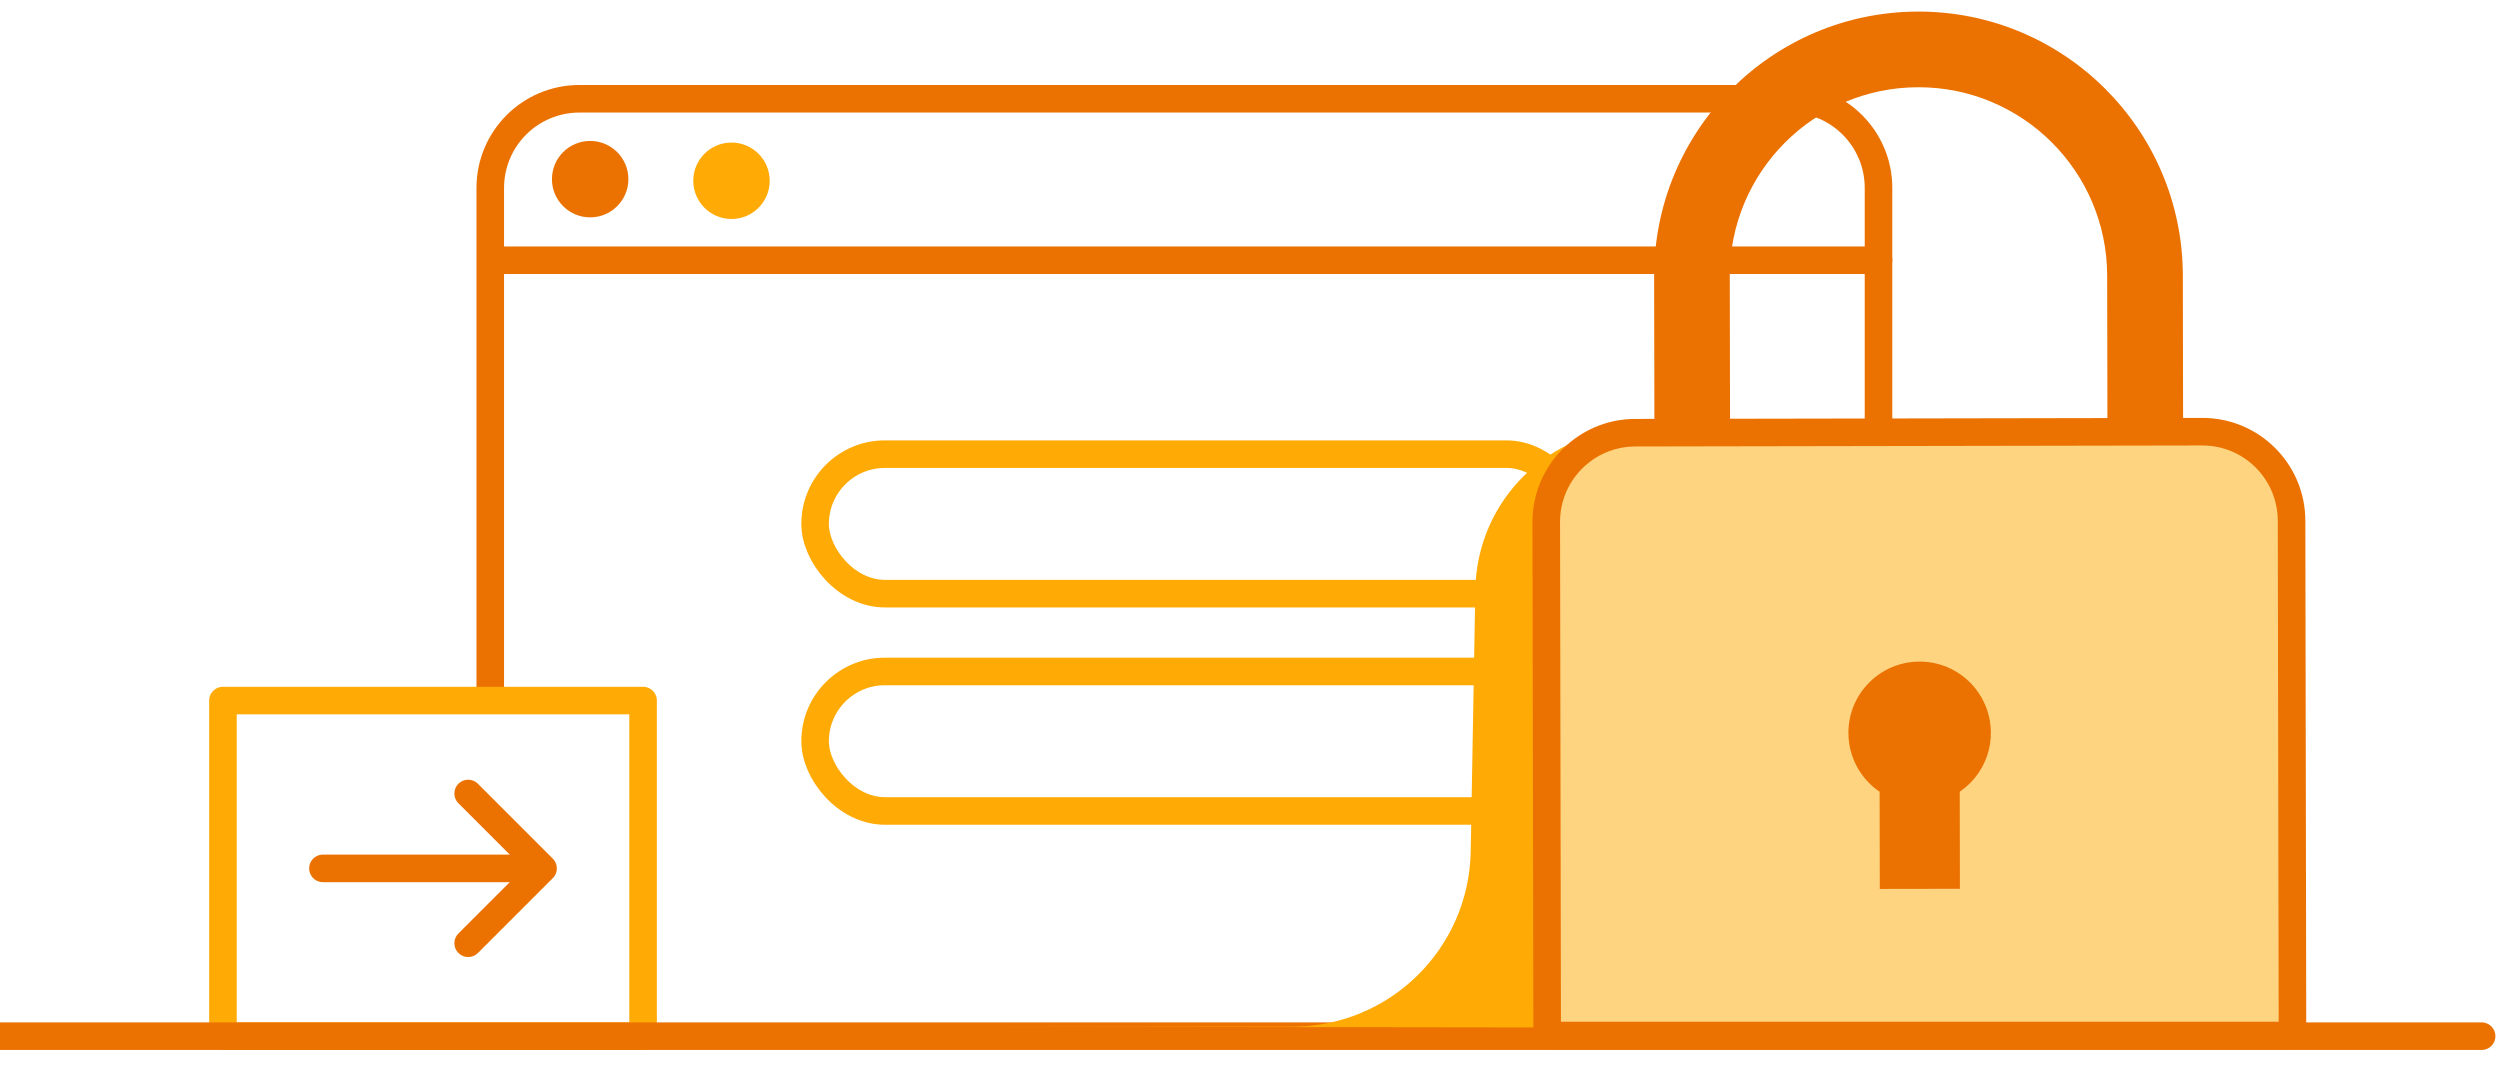 <svg width="136" height="58" viewBox="0 0 136 58" fill="none" xmlns="http://www.w3.org/2000/svg"><path d="M102.191 23.321V10.223C102.191 7.544 100.019 5.373 97.34 5.373H31.52C28.841 5.373 26.67 7.544 26.67 10.223V38.042" stroke="#EB7100" stroke-width="1.5" stroke-miterlimit="10" stroke-linecap="round" stroke-linejoin="round"/><path d="M27.06 14.156H102.191" stroke="#EB7100" stroke-width="1.5" stroke-miterlimit="10" stroke-linecap="round" stroke-linejoin="round"/><rect x="12.128" y="38.111" width="22.855" height="18.258" stroke="#FFAA05" stroke-width="1.5" stroke-miterlimit="10" stroke-linecap="round" stroke-linejoin="round"/><path d="M17.568 47.24H29.055" stroke="#EB7100" stroke-width="1.5" stroke-miterlimit="10" stroke-linecap="round" stroke-linejoin="round"/><path d="M25.469 43.167L29.541 47.24L25.469 51.312" stroke="#EB7100" stroke-width="1.5" stroke-miterlimit="10" stroke-linecap="round" stroke-linejoin="round"/><circle cx="39.793" cy="9.834" r="2.079" fill="#FFAA05"/><circle cx="32.105" cy="9.746" r="2.079" fill="#EB7100"/><path d="M-38.5 56.368L135 56.368" stroke="#EB7100" stroke-width="1.5" stroke-miterlimit="10" stroke-linecap="round" stroke-linejoin="round"/><rect x="44.342" y="36.527" width="41.4" height="7.589" rx="3.795" stroke="#FFAA05" stroke-width="1.5" stroke-miterlimit="10" stroke-linecap="round" stroke-linejoin="round"/><rect x="44.342" y="24.706" width="41.4" height="7.589" rx="3.795" stroke="#FFAA05" stroke-width="1.5" stroke-miterlimit="10" stroke-linecap="round" stroke-linejoin="round"/><path d="M80.007 46.319L80.259 32.061C80.345 27.203 84.308 23.309 89.167 23.309C85.751 23.8 84.335 26.316 84.054 27.512C83.97 33.705 83.854 47.103 84.054 51.156C84.254 55.209 84.231 55.893 84.231 55.893L52.061 55.849H70.308C75.599 55.849 79.913 51.609 80.007 46.319Z" fill="#FFAA05"/><path fill-rule="evenodd" clip-rule="evenodd" d="M89.985 15.036C89.971 7.094 96.398 0.644 104.34 0.63C112.282 0.616 118.732 7.043 118.746 14.985L118.761 23.35L114.645 23.305L114.63 14.992C114.62 9.323 110.016 4.735 104.347 4.746C98.678 4.756 94.09 9.359 94.1 15.029L94.115 23.484L90 23.555L89.985 15.036Z" fill="#EB7100"/><path d="M84.117 28.398C84.112 25.719 86.279 23.544 88.958 23.539L119.802 23.484C122.481 23.479 124.656 25.647 124.661 28.326L124.711 56.334L84.166 56.334L84.117 28.398Z" fill="#FFD480" stroke="#EB7100" stroke-width="1.5" stroke-miterlimit="10" stroke-linecap="round" stroke-linejoin="round"/><path fill-rule="evenodd" clip-rule="evenodd" d="M106.61 43.068C107.634 42.37 108.305 41.192 108.303 39.859C108.299 37.719 106.561 35.987 104.421 35.991C102.281 35.995 100.55 37.733 100.553 39.873C100.556 41.203 101.228 42.376 102.251 43.072L102.261 48.357L106.619 48.35L106.61 43.068Z" fill="#EB7100"/></svg>